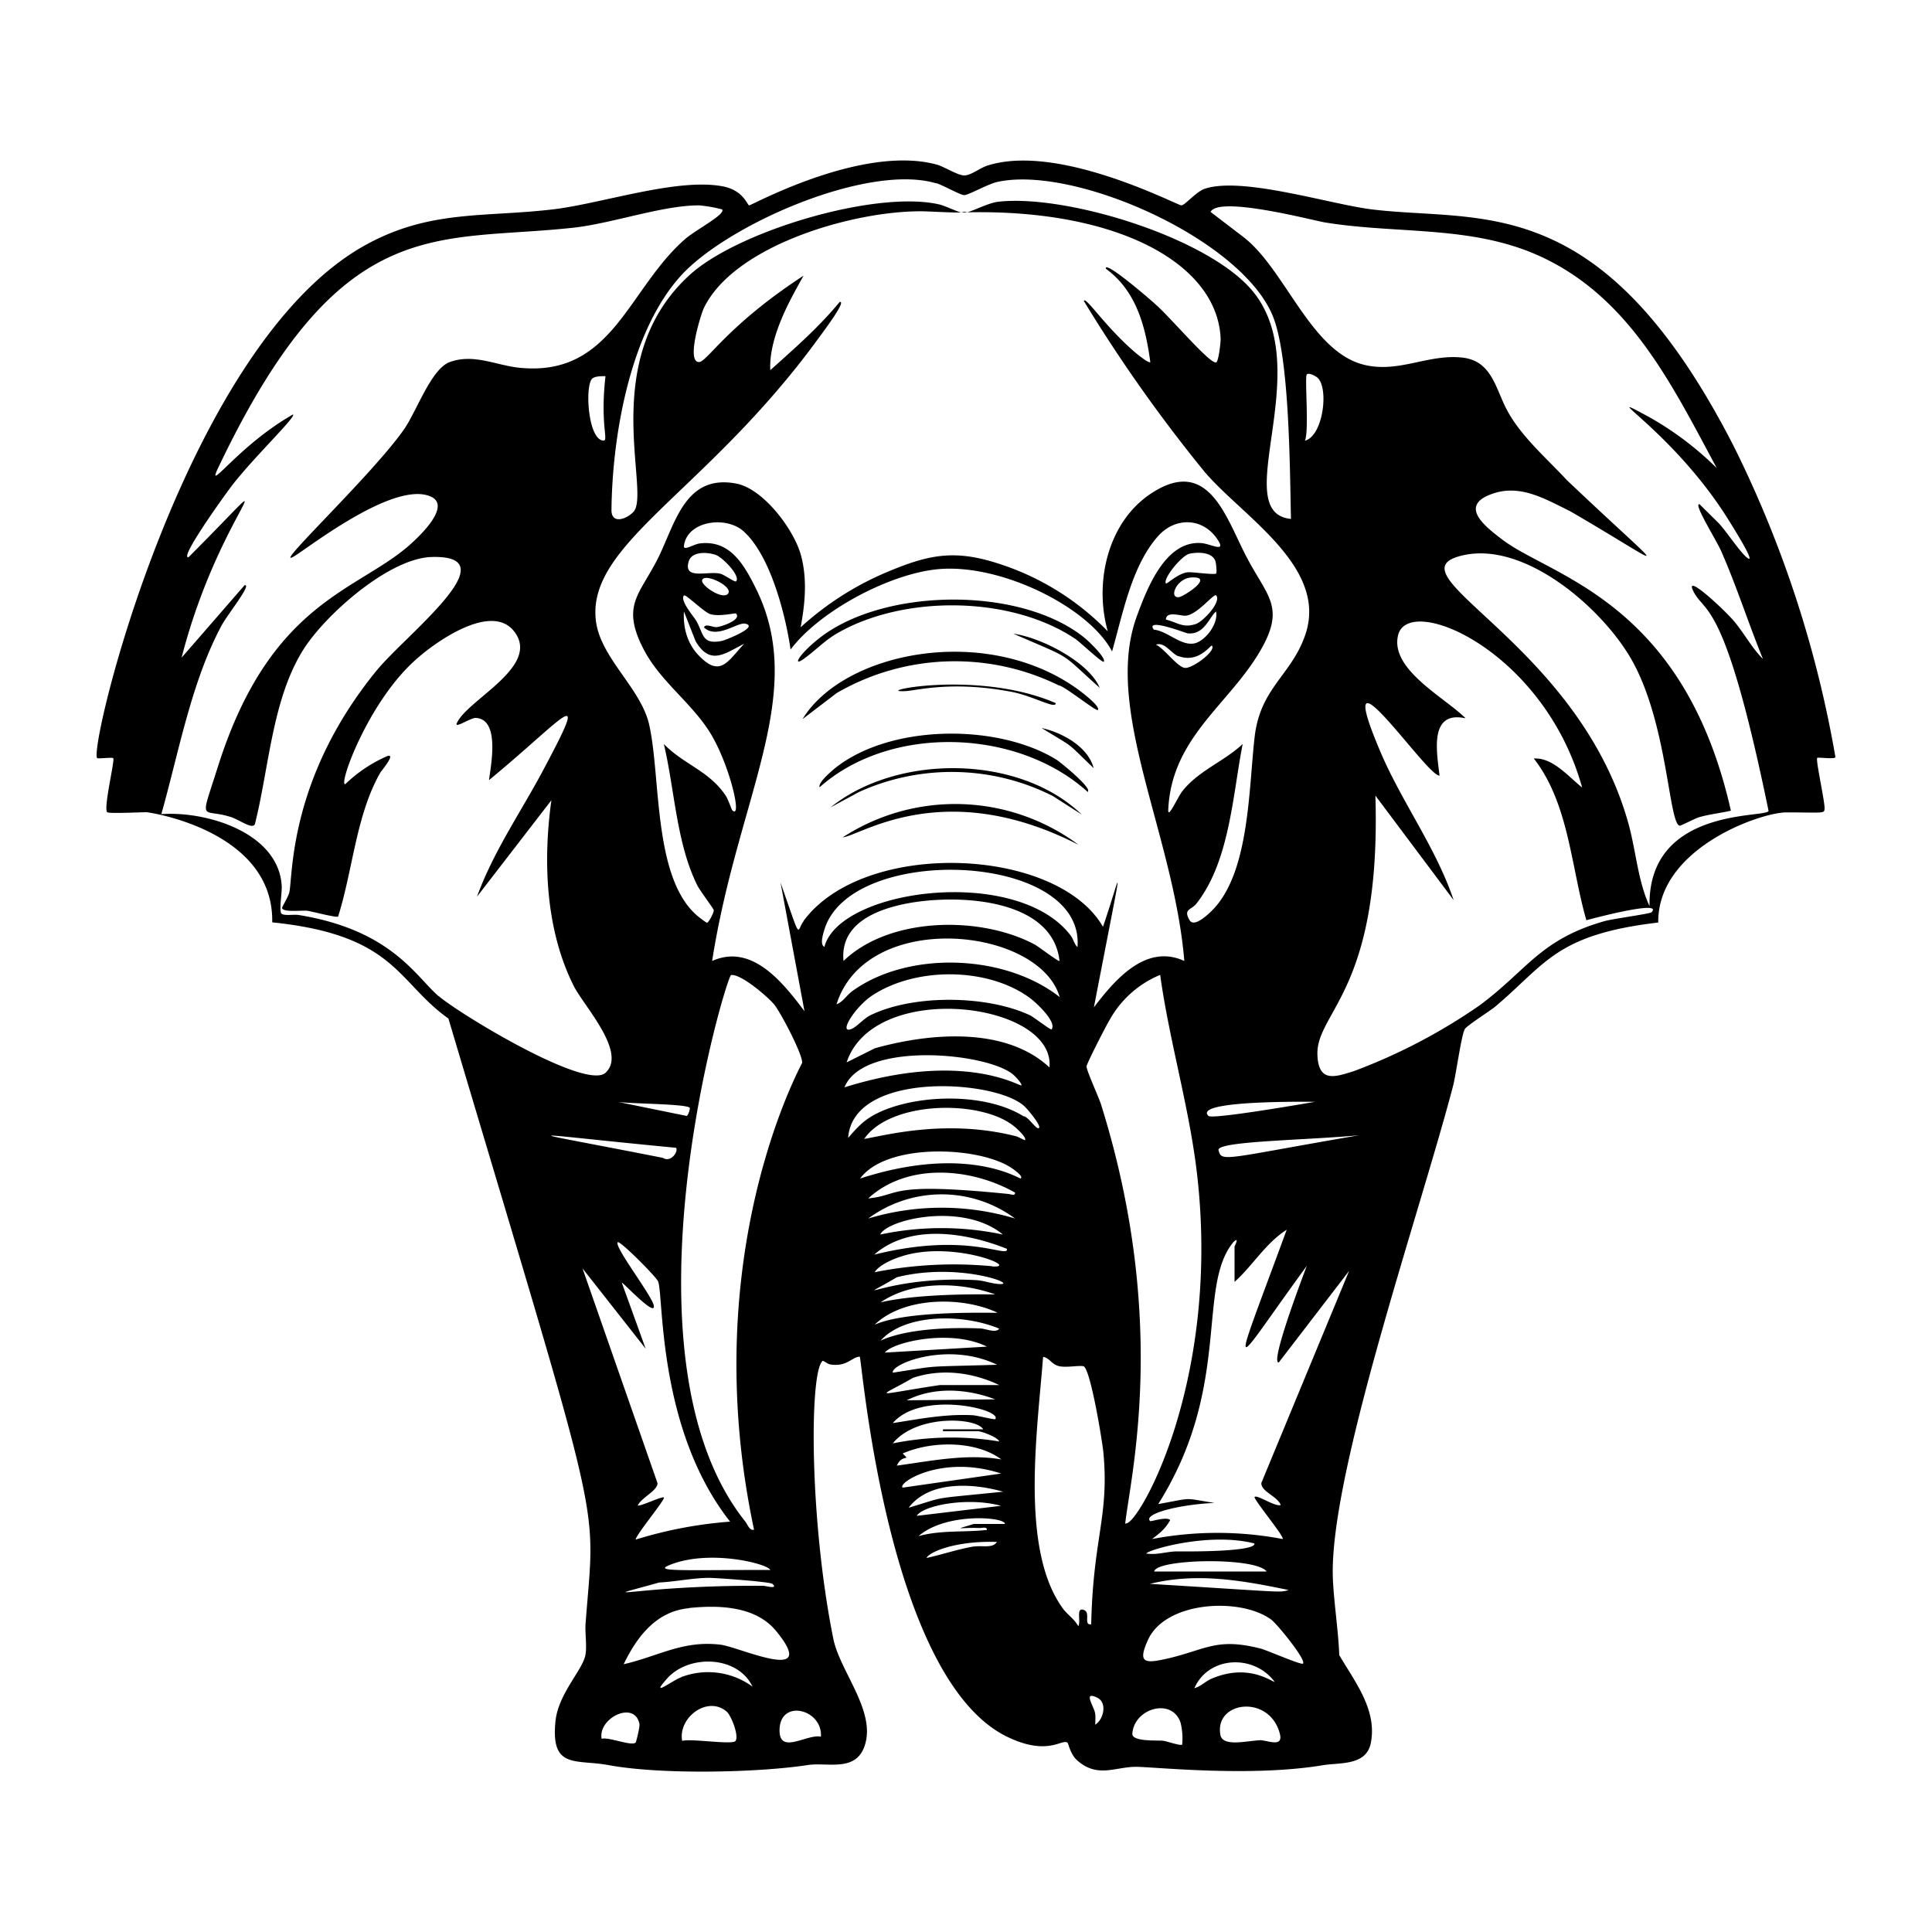 <svg xmlns="http://www.w3.org/2000/svg" viewBox="0 0 1000 1000"><path d="M539.1 376.8c18.3 11.2 12 6.5 27 20.8-3-11.2-16.3-18.4-27-20.8m358.7-145C829 96.8 766.4 115.5 709.4 108.3c-22-2.9-66.6-17-85.8-10.6-4.5 1.5-10.2 8.5-12.1 8.6-2.2 0-63.8-32.6-100.7-20.5-3.6 1.2-8.3 5-11.7 5s-10.3-4.5-14.2-5.6c-38.5-10.5-95.7 21-97.1 21.1-1 .1-2.8-7.9-14-9.9-23.5-4.3-61.9 8.8-87 11.9-35.8 4.3-64 .1-97.2 18.3-93.7 51.1-144 261-139.3 265.8.5.4 7.7-.5 8.3 0 1 .9-5.2 26-3.1 28 .7.8 17.4 0 20.3 0 1.4 0 66 9.5 65.1 57 63.9 6.6 64.4 30.7 91.2 49.8 81.6 274 76 246.8 71 313-.4 5 .8 11.8-.1 16.5-1.5 7.8-14.2 20.2-15.5 34.4-2.5 24.8 10.6 19.4 27.4 22.5 26.8 5 76.7 4 103.1 0 10-1.6 24.4 3.7 29.3-9.3 6.8-18.1-12.6-39-16-56.2-12.4-61.6-12.4-138.3-5.5-143.7.3-.3 2.6 1.6 3.8 1.8 8.7 1.5 11.4-3.9 15.4-4 1 0 13.8 165.8 76 196.6 21.6 10.6 28.8.8 31.6 3.3.4.4 1.5 6.1 5 9.1 10.3 9.1 19.2 3.5 30 3.3 8.6-.1 59 5.5 96.9-.8 8.8-1.5 22.6.4 25-11.4 3.5-17.2-8.3-31.9-16.3-45.6-.5-13-2.7-26.4-3.3-39.4-2.3-53 44.9-189.1 62.2-255.2 1.6-6.3 4.2-25.7 6-29.3.8-1.8 13.3-9.6 16.1-12 26-22 31.2-37.1 84.1-43.3-.4-38.6 53.2-57 66.2-57 19.8 0 19.8.8 19.9-2.2 0-4.2-4.7-25-3.8-26 .6-.5 9.5.9 9.4-.5a584 584 0 0 0-52.2-160m-413.2-137c3.4 1 12.5 6.2 14.5 6.2 2.1 0 12.4-5.8 17-6.8 40-9 127.8 30 143.1 70.4 8.3 22 8.4 78 9 104-33.1-3.3 13.8-77.3-19.9-118-23-27.7-96.4-50.1-131.4-46.2-5 .5-12.3 4.4-16.3 5.5 77.7-1.7 129.8 26.5 131.2 65.6 0 2-1 11-2.2 12-2.6 1.9-23.3-22.7-31.2-29.7-2.8-2.6-27-23.5-26-18.7 15.8 11.5 20.5 29.9 23 48.3-.8.8-6.4-3.8-7.4-4.6-16-13.6-26.2-29.8-27-27a785 785 0 0 0 62.4 88.3c19.4 23 64.3 49.3 52.2 84.5-7.2 21-23.2 27.2-26.2 52.8-3 25.7-2.6 67.8-20.3 88-2 2.3-10.7 11.2-13.3 7-3.6-6 .9-5.4 3.4-8.6 17.3-22 18.8-56.2 24-82.7-9.7 9.1-22.9 13.8-31.2 24.4-2.5 3.1-7.7 15.2-7.3 9.4 1.7-36.1 29.8-53.3 46.2-79.7 15.5-25.1 5.1-29.8-6.2-51.9-10.4-20.2-19.6-51.6-49.3-31.6-22.3 15-29.1 46.2-22 71.1a137 137 0 0 0-57.6-35.4c-22.7-7.2-36.1-4-57.4 5a156 156 0 0 0-44 28.3c2.3-12.1 3.5-25 .2-37.2-3.5-13.2-19.4-34.5-33.5-37.2-26.2-5-31.4 19.9-40.2 38-9.6 19.4-19.6 24.7-7.9 47.5 8.7 17 25.4 28.2 35 44.2 9.8 16.4 16.4 44.5 11 39.4-.3-.3-2.2-5.9-3.4-7.6-8.5-12.8-21.7-16.1-32-26.7 5.6 23.4 6.5 51.8 17.5 73.5 1.3 2.5 8.2 11.7 8.3 12.4.3 1.2-2.6 6.5-3.4 6.6-.5 0-3-2-3.7-2.5-24.7-18.8-20-73.1-26.4-100.5-4.5-18.7-25.4-34.4-27.5-53.6-4.5-39.8 57.3-66.4 115.1-145.7 2.3-3.2 15-19.9 11.1-19-10.7 13-23.4 24.1-35.9 35.3-.9-18.3 12.1-39.5 17.2-48.9-39.3 25.6-50 44.7-54.1 44.7-6.7 0 .9-24.4 2.4-27.7 16.1-34 82.7-52.1 117.2-50.2 6.8.3 11.4.5 16 .5-3-.9-8.6-3.6-11.3-4.2-32.7-7.5-104 13.7-129 36.4-48.3 43.8-20 112.7-29.2 122.7-3.4 3.7-11.5 6.8-11.4-1 .4-38.5 9.7-92.8 36.4-121.7 24.5-26.4 96.6-57.8 131.7-47.3m191.8 98.9c1-1 4.1.6 5.3 1.5 6.3 4.9 3.3 30.4-6.3 32.8 2.3-4.8-.2-33.1 1-34.3m4.2 376.5c-5.8 1-53.1 9.2-55.1 7.3-8.6-8.3 53.5-7.3 55-7.3m-67-251.6c6.2-.3 14.9-11.9 16-10.5 2.8 3.3-6.7 13.5-10.6 14.8-6.7 2.2-9.3-.8-15.4-2.3 0-4.6 7.5-1.9 10-2m3.1-19.8c12.5-.7-4 10-6.5 10.2-5.2.5-1.2-9.7 6.5-10.2m13-2.1c-1 .9-12.2-.8-14.7-.6-5 .4-11 6.3-11.4 5.8-1.8-2.3 8.1-14.5 12.2-15.4s11.8-1 13.4 3.9c.4 1.2.8 5.9.4 6.3m-14.9 31c8.7 1 11.2-8.2 14.8-11.3 1.4 6.1-5.4 15.2-11.1 16.5-7 1.5-14-6.4-21.1-7.1-4.7-6.4 16.4 1.7 17.4 1.9m-4.6 11.8c10.6 3.9 16.7-6.1 17.3-5.4 2.3 2.7-10.1 11.9-14 11.5s-10.9-10.3-15-12c4.5-1.7 7.9 4.6 11.7 6M373 297c-6.5-1.7-19.6 3.5-16.5-6.5 1.6-5.2 9.6-4.8 13.9-3.3 3.5 1.1 13.1 11 10.6 13.7-.6.6-6.1-3.4-8-3.9m3.9 10.2c-2.6 3.6-14-4-13.5-6.8.8-4.2 16.1 3 13.5 6.8m-9.2 10.7c5 1.4 12.9-.8 13.3-.3 3 3.3-7.8 6.8-10 7-2 .2-6-2.1-6.6.2 6.7 6.2 17.2-2.8 21.3-2 7.5 1.6-10.2 8.5-11.9 8.9-10.7 2.2-9.5-3.7-13.5-10.5-1.3-2.2-8.5-10.4-6.3-13 .8-.9 10.5 8.8 13.7 9.7m17.5 15.3c-8.5 9-12.3 17.7-23.4 6.2-6-6.1-8.3-14.4-7.8-22.9l6 15.3c7.6 13 15.2 6.4 25.2 1.4M367 816.7c3.7 0 31.5 2 32.8 3.1 3.3 3-3.9 1-4.6 1-66.1-.4-91.5 8.8-54-1.7 8.2-.4 17.8-2.4 25.8-2.4m-20.3-6.7c20.6-8.3 50.7-.6 52 2.6-46.2 0-61 1-52-2.6m10 22.3c15.6-1.6 34.5-1 45.1 12 22.7 27.8-19 8.2-28.8 7-19.6-2.4-32.2 6-50.2 10.1 6.9-14.2 16.8-27.4 33.8-29m33.7-40.6c-2.4.5-3.2-2.5-4.5-4.2-68.8-86.1-9.9-282.5-7.4-282.9 5-.8 19 11.2 22.3 15.2 3.4 4.2 14.7 25.7 14.5 30.2 0 .5-55.3 99-24.9 241.7m-70.7-221.5c5 1 36 1 37.4 3.1.3.4-.8 4.1-1.6 4.2zM311.9 228c-7.3-1.2-9.1-26.2-5.8-31.5 1.1-1.9 5.3-1.8 7.3-1.8-3 26.6 2.2 34-1.5 33.3M227 515.6c-11.7-10-24.3-34.2-72.4-42-2.4-.4-7.2.5-8.8-.6s.3-11.1 0-14.6c-1.7-27.5-39-38.7-62.3-37 9-31.8 15.4-68 31-97.3 3-5.8 16.2-22 12.1-21.2L94 340.4c19.7-77 60.5-108.9 3.6-52-5.1 1 17.8-30.9 22.4-37 11.6-15 33.2-35.5 31.7-36.9-28.3 16-45.4 41.6-38.8 27.7 63.6-133.7 112.4-116.4 184.4-124.4 20-2.3 46-11.6 64.6-11.5a71 71 0 0 1 11.9 2.1c1.8 2.5-12.7 10-18.8 15-30 25.9-37.8 71.5-85.6 67-12.3-1.1-24-7.6-36.6-3-9.8 3.6-17.3 26-24 35.3-17 24-69.3 73-56.5 65.2 7-4.1 51.2-39 70.4-31 11.6 4.8-6.2 21.2-10.7 25.2-27.2 24-72.3 29.3-99.3 115-9.4 29.7-8.6 21 6.5 25.7 5.1 1.6 11 6.5 12.7 3.9 7.3-28.8 8.9-64.2 24.7-89.8 11.2-18.3 44.7-48 66.8-48.6 41-1.2-13 39.9-28.5 58.8-45.8 56.1-43.2 106.8-45.2 115-.6 2.2-3.7 7.3-3.7 7.8.2 2.5 10.5 1.2 13 1.5 2.8.4 15 3.7 16 3 7.6-23.9 9.3-52.5 21.8-74.4.3-.7 8.3-10 3.8-8.7a73 73 0 0 0-21.9 14.6c-3.7.7 11.6-42 36-64 10-9.2 38.9-29.9 51-15.6 15.2 18.2-23.6 35.6-29.2 47.9-1.6 3.3 7.2-2.8 9.8-2.6 12.6.7 7.8 24.4 6.8 32.2 40-33 52.7-51.6 28.6-6.2-11.6 22-26.2 42.8-34.8 66.5l38.5-49.9c-4.4 31.6-3 67 11.5 96 5.1 10.3 27.8 34.4 16.6 45-10 9.5-75.7-30.4-86.4-39.6m122.8 78.5c1.4 1.7-2.6 7.9-6.8 5.2-79.7-15.7-76.6-13.2 6.8-5.2m-48.4 62.4 32.7 41.6-12.4-34.3c2 1.3 17.6 18 16.6 12-.8-5-20.6-30.5-18.7-32.8 1-1.2 19.7 17.6 20.9 20.2 3 6.8-.6 76.3 37.3 124.4a220 220 0 0 0-48.9 9.3c.3-2.7 15.6-21 14.6-21.8-1-.7-11.2 4.3-13.5 4.2 1.6-4 10.6-7.9 10.2-11.7zM328.9 902c-2.1 1.9-14-3.1-17.5-2-2-10.8 17.3-20.2 19.6-7.5.2 1.3-1.7 9.2-2 9.5m51.7-.9c-1.5 2.2-23.3-1.4-27.6 0-2.3-11.9 13-23.7 23-15.2 2.4 2.1 6.5 12.6 4.6 15.2m-28-33c-4.8 1.7-16.8 11.2-7.4.7 11.2-12.6 36.5-12 44.2 4.2a39 39 0 0 0-36.7-5m72.1 30.9c-7.1-1.5-21.1 9.2-21.4-2.8-.4-17.2 22.4-11.6 21.4 2.8M416 476.7c-4 5.3-.8 12-12-19.9l12.4 66.6c-11-14.6-27.1-35.3-47.8-26 13.3-85.3 50-138.7 22.3-193.5-6-12-13.3-24.6-28.8-22.6-3.1.4-8.4 4-8.1 1.3 1.5-13 22-16 31.2-7.3 13.7 12.7 21.4 43 24 60.9 15.1-20.1 51.4-39.3 76.4-41.6 32.8-3 78.3 20 90 42.6 5.5-19.2 10.1-44.4 23.9-59.8 8.8-9.8 23-9.6 30.6 1.7 5 7.4-3.6 2.3-8.3 2-18.6-1.4-28.1 23.4-33.5 38.2-17.3 47.9 19.3 112.6 24.7 178.1-19.9-9.2-36 9.8-46.8 24 17.1-88.7 14-68.6 4.7-41.7-24-41.6-123.8-45.4-155-3m10.8 13.4c-2.5-1.2-.6-6.9 0-8.9 13.5-44.8 135-40.4 131 9-1.7-1.5-2-4-3.7-6.2-27.7-36-119.3-24.1-127.3 6.1m121.7 7.3c-.5.5-11.2-7.7-12.8-8.5-28-15-75.2-14.5-99 8.5-1.7-17.5 13.6-25.2 28.4-28.8 25.1-6.2 79.7-5.5 83.4 28.8M433 519.8c15.5-49.3 105-40.1 115.5-3.7-28.3-22.3-78.3-24.2-107.5-3-2.8 2.1-4.8 5.6-8 6.7m100.3 5.8c-22.3-10.6-60.8-11-83 0-3.3 1.7-7 6-9.6 7-7 2.8 1.8-11.4 10.7-17.3 22.5-14.9 59.8-14.8 81.6 1.2 3 2.2 14.2 12.4 11.3 16.3-.4.5-9.2-6.3-11-7.2m10 27c-22.9-21.5-62.4-17.9-90.5-10l-14.6 7.3c14.3-43 108.2-31.2 105 2.6m-18.8 3.7c.9.7 5 5 4.2 5.6s-30-18.2-91.5 1c9.6-24.1 73.9-18 87.3-6.6m-19.1 106.4c-46.8-2.6-67.4 14-41.1-1.5 33.4-8.4 65.9 5 51.7 3.4-3.5-.4-7-1.7-10.6-1.9m9.8 7.4c-3.7 0-38.6-.8-59.3 4.1 16.4-11.3 41.2-10.7 59.3-4.1m-1.6-14.6a210 210 0 0 0-60.8 3.1c2.2-3.6 9.2-6.7 13.3-8 26.5-9 63 6 47.5 5m2.7 24c-9.3 0-47.9-.9-63.5 6.2 15-14.6 45.4-14.8 63.5-6.3m1 8.3c-1.7 2.5-7 0-9.8-.1-14.3-.6-37.7-.1-51.6 6.3 12.6-14 42.4-14.1 61.4-6.2m-1 18.7c-40.6 1.2-28.6.2-54.1 4.1-1-4.6 28.6-16.4 54-4.1M511 697l-53 3.1c4-5.4 34.1-12.5 53-3m-38.5 16.1c14.7-5 30.9-2.9 44.7 3.7h-30.7c-35.9 5.4-32.5 7-14-3.7m42.6 21.3c-.4.5-9.7-2-12-2-13.8-.7-27.5 2-41 4.1 14.8-17.2 57.2-7 53-2m-45.8-9.8c14.3-7.2 31.3-6 45.8-.5zm39.6 15h-20.8v1h18.2c1.5 0 10.1 3 10.9 5.3a153 153 0 0 0-55.1 1c12.2-15.1 43.3-13.5 46.8-7.3m-41.6 12.5c14.6-6.5 37.8-6.8 51 3.1-18-3.1-36.3.8-54.1 3.2 2.8-6.4 7.5-1.9 3-6.3m51 10.4-51 7.3c-2.8-2.4 20.1-17.4 51-7.3m1 9.4c-39 4-28.2 2.1-48.9 8.3 10.8-14.2 33.5-12.7 48.9-8.3m-1 7.3-43.7 5.2c3.2-5.4 26.4-9.9 43.6-5.2m-13.8 21c-8.4 1.4-16.5 4.2-24.7 6 1-2.8 14.4-9 36.4-8.3-2.2 3.5-7.8 1.7-11.7 2.4m-.3-11.7c-11.2 3.5-7.4 1.7 3.1 2.1 1.3 0 3.9-.8 3.7 1-12 1.3-23.9 0-35.4 3.2 14.6-12.6 45.3-9.8 44.7-6.3zm-51.5-139.4c18.5-16.2 47.4-11.5 68.7-3 .7 5.3-19.7-9.2-68.7 3m3.1-10.4c3.6-7.9 43-17 63.5 0a153 153 0 0 0-63.5 0m-6.2-8.3a64 64 0 0 1 76 0 132 132 0 0 0-76 0M522 618c-63.5-6.4-55.2.6-72.6 2.3 20.2-18.6 53.1-16 76-3 .1 1.9-2.3.8-3.4.7m6.4-8c-.5.5-27.6-18-83.2 0 13.7-18.6 61-16.7 78-5.7.9.6 6.5 4.3 5.2 5.6m2.1-19.8c-.2.2-3.4-1.7-4.7-2-36.2-9.2-68.4-.2-78.5 1.4 13.7-20 61.2-20.5 78-6.2 1 .8 6.3 5.6 5.2 6.8m-.7-12.3c-19.2-12-52.8-11.5-73.1-2.8-8.2 3.5-12 7.3-17.7 14 2.4-34.7 75.6-30.4 91-16.6 1.7 1.4 9 10.2 7.8 11.4-1.2 1.4-5.8-6.2-8-6m37.1 315c0-2.2.3-4.5-.2-6.6-.9-3.6-6.1-11 1.2-7.5 5.4 2.6 3.3 11.3-1 14m-2-52c-4.3.8-.3-5.9-3.7-7.3-4.6-2-1.5 6-3.1 8.3-2-3.8-6-6.2-8.2-9.5-22-30.6-12.9-91.8-10-129.9 3.6.7 4.2 3.8 8.2 4.8s12-.8 13.1.3c3.6 3.6 9.2 37.7 9.9 44.3 3.1 33.1-5.3 44-6.3 89m17.6-52C585 764.6 605 684 570 572c-1.2-4-7.6-17.7-7.6-20 0-1.4 10.3-21.5 12-24.2a53 53 0 0 1 26.1-23.2c5 36 16 71.5 19.6 107.8 10.6 104.9-31 176.9-37.3 176.1m14.6 24.9c1.1-6.6 52.6-7.6 58.2 0zM667 823c-5.2 1.4 0 1.2-71.8-3.2 24.4-6 47.7-1.8 71.8 3.2m-57.7-20c-5.1 0-10.6 2-16 1.1 1.1-2 32.7-11.2 56-5.2.9 4.7-39.9 4.1-40 4.1m2.6 100c-.8.8-8-1.8-10-2-2.8-.3-16 .6-15.8-3.6.8-13.2 20.7-19 25-5.6a34 34 0 0 1 .8 11.1m15.4-34.1c-3.4 1.4-5.7 4.1-9.1 5 7.4-16.8 31-17.7 41.6-3.2-2.3-.6-14-9.6-32.5-1.8m24.7 32c-5.6 0-19 3.7-20.3-2.7-3.4-17.7 25.6-21.4 30.8-.5 1.7 7.1-6.6 3.1-10.5 3.1m22.4-39.6c-.9.8-18.5-6.9-21.9-7.8-23.1-5.9-28.4.7-48.8 5.3-11.2 2.5-14.9 2.2-9.6-9.6 9-20.4 48.2-22.4 64-10.6 2.9 2.2 18.2 20.8 16.3 22.7m-21.5-93.6c-.5 4.4 8.4 7 10 11.5-3 1-12-5.4-13.5-4.2-1 .8 15.7 20.8 14.5 21.8a181 181 0 0 0-67.6 0c4.2-3.2 6.7-5.1 9.4-9.8-1.8-2-10 .9-10.4.5-3.7-3.6 14.2-8.5 33.3-9.4-16.9-2.6-10.1-2.8-29.1.6 38.4-61.1 19.6-112.5 39-135.7 3.3-3 .5 2.1.5 2.5v18.2c9.5-8.5 16-20 27-27-30.2 82.3-29.6 73.4 10.4 18.7 0 .1-19.5 50.6-14.5 50l36.4-47.4zm-22.2-172.2c-1-4.7 45.6-5.1 72.8-7.7-70 12-71.2 14.2-72.8 7.7m224.1-123.1c-.8.8-20.3 3.4-24.4 4.6-33.3 9.5-40 25.4-64.6 43.6a295 295 0 0 1-65 34c-9.6 3-18.3 6.2-18.9-8.2-1-22.5 33.1-33 30-134.4l40.5 54.1c-9-26.8-26.7-50.6-37.7-76.3-27.5-64.5 24.4 13.2 30.4 11.8-1.4-12-5.6-33.8 13.5-29.6-10.6-10.7-39.5-25.4-34.9-43.2 5.7-21.6 75.6 8.4 95.2 79-7.1-5.6-15.2-15.6-25-15 18.2 23.4 19.2 56 27.2 83.7 0 0 40.5-11 33.7-4.1m-1-3.2c-6.1-13.1-7-28.7-11-43-26.5-94.7-127.7-130.1-84.5-138.8 32.2-6.4 71.7 28.4 86.4 54.6 18.5 33 19 84.4 24.7 85.6.5.1 8-3.8 10-4.4 5.5-1.6 11-2.1 16.5-3.4-24.3-108-92.5-121-117.9-140-8.4-6.4-23.8-17.7-5.6-24 14.5-5.2 27.6 2.8 40.3 9 52.7 30.6 53.2 36-1.6-16-10.2-11-23-22-30.4-35.1-6.5-11.3-7.9-26.6-23.7-28.4-17.7-2-32.6 8-50.6 3.8-27.9-6.5-41-49.4-62.8-66.2l-17-13c4.1-8.5 52.6 4.3 59 5.4 39.1 6.4 78.6 1 115 19.2 44.3 22 65.6 66.4 88 108a164 164 0 0 0-35.3-26.6c-28.8-15.5 11.6 6.5 40.5 52 3.7 5.9 15.8 25.2 10.4 20.9-3.7-3-10.5-13.4-14.5-17.7l-10-9.9c-3.5-.7 8.4 18 11.2 24.3 8 18.2 14.1 37.4 21.6 55.8-6-6-10-13.9-15.6-20.3-5.6-6.3-24.1-23.4-20.8-15.6 5.9 13.4 16 1.2 39.3 114.5-.7 3.9-62.5-2.4-61.6 49.3M498.9 110q.7 0 1.7-.4c-5.1.1-1.9.3-1.7.3m47.5 254c-41.4-17.8-97-5.1-77.4-6.2 6-.4 24-5.4 54.6.4 11.1 2.1 23.2 9.3 22.8 5.8m16.7 45.7c1.8-2-14.2-15.1-16.3-16.4-30.8-19-87-18.4-115.3 5-2.3 2-8 6.9-7.3 9.3C461 374.8 526.8 377 563.1 410m-5.2 27a107 107 0 0 0-121.7-3.6c9-.7 52.1-31.8 121.7 3.7m-9.7-82.3c2.8.4 19.2 13.5 20 12.7 1.9-1.8-10.3-10.8-11.7-11.7-47.5-33-120-18.2-141.1 16.4l17.7-13.5a122 122 0 0 1 115-3.9m-114.8-27c34.6-20 90-19.5 123.3 2.9 1.8 1.1 14 12.6 14.7 11.8 1.5-1.8-8.2-11-10-12.4-33.3-27-105.2-26-138.2 1-10 8.1-13 14.3-6.9 9.8 6-4.3 10.4-9.2 17.1-13.1m91.2.2c32.2 14 23 8.7 44.7 28-5.6-13.4-30.5-26.1-44.7-28m20.4 84 15 9.6c-32.4-31.2-95.5-31.5-130-3.7l14.8-8c32-14.5 69-13.7 100.2 2.1"/></svg>